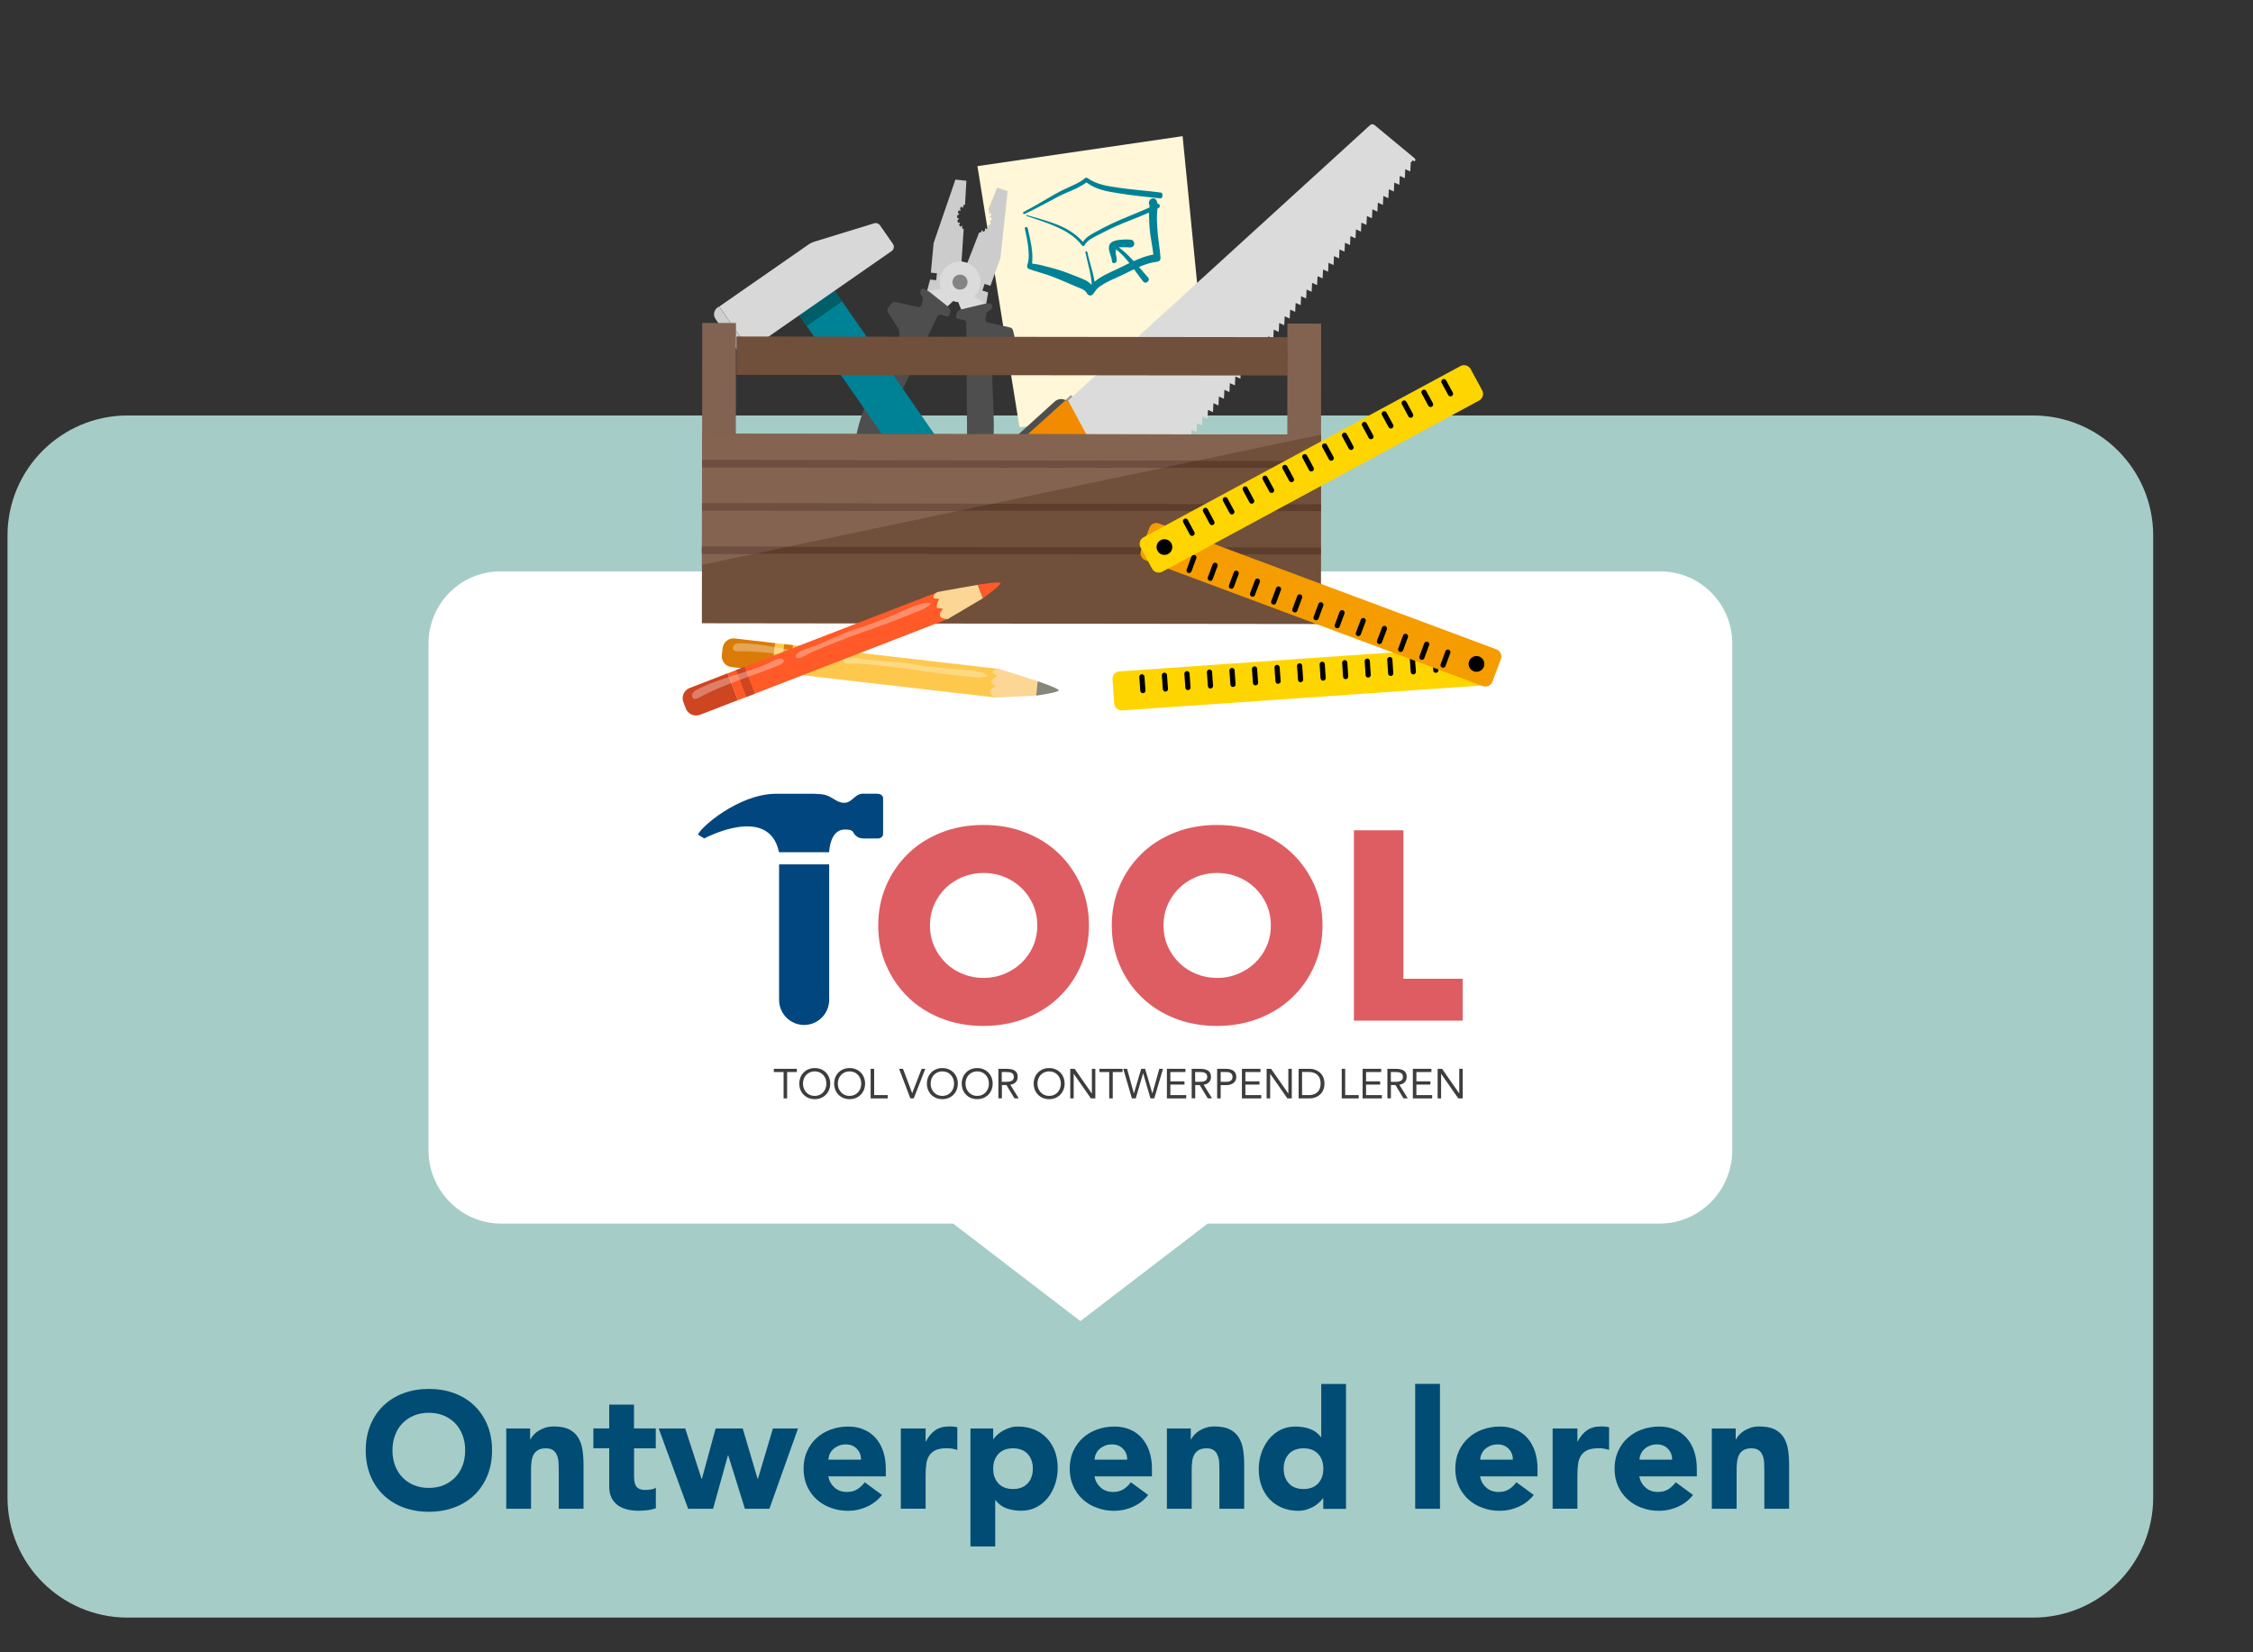 <?xml version="1.0" encoding="UTF-8"?>
<svg id="Layer_2" data-name="Layer 2" xmlns="http://www.w3.org/2000/svg" xmlns:xlink="http://www.w3.org/1999/xlink" viewBox="0 0 300 220">
  <rect x="0" y="0" width="300" height="220" fill="#333333" stroke="none"/>
  <defs>
    <clipPath id="clippath">
      <rect x="97.58" y="85.67" width="13.07" height="2.21" fill="none"/>
    </clipPath>
    <clipPath id="clippath-1">
      <rect x="112.27" y="87.54" width="19.19" height="2.66" fill="none"/>
    </clipPath>
    <clipPath id="clippath-2">
      <rect x="92.14" y="87.69" width="12.23" height="5.38" fill="none"/>
    </clipPath>
    <clipPath id="clippath-3">
      <rect x="105.96" y="80.26" width="17.96" height="7.38" fill="none"/>
    </clipPath>
  </defs>
  <path d="M270.71,215.38H17c-8.84,0-16-7.16-16-16V71.32c0-8.84,7.16-16,16-16h253.71c8.84,0,16,7.16,16,16v128.06c0,8.84-7.16,16-16,16" fill="#a6ccc7"/>
  <path d="M66.63,76.08c-5.29,0-9.57,4.3-9.57,9.6v67.48c0,5.37,4.35,9.76,9.67,9.76h60.19l16.94,12.98,16.94-12.98h60.19c5.32,0,9.67-4.39,9.67-9.76v-67.48c0-5.3-4.28-9.6-9.57-9.6H66.63Z" fill="#fff"/>
  <polygon points="106.11 142.74 104.81 142.74 104.81 146.25 104.34 146.25 104.34 142.74 103.04 142.74 103.04 142.31 106.11 142.31 106.11 142.74" fill="#3d3d3d"/>
  <path d="M106.43,144.28c0-1.19.86-2.07,2.06-2.07s2.06.88,2.06,2.07-.86,2.07-2.06,2.07-2.06-.88-2.06-2.07M110.04,144.28c0-.91-.63-1.63-1.56-1.63s-1.56.73-1.56,1.63.63,1.64,1.56,1.64,1.56-.73,1.56-1.64" fill="#3d3d3d"/>
  <path d="M111.07,144.28c0-1.19.86-2.07,2.06-2.07s2.06.88,2.06,2.07-.86,2.07-2.06,2.07-2.06-.88-2.06-2.07M114.68,144.28c0-.91-.63-1.63-1.56-1.63s-1.56.73-1.56,1.63.63,1.64,1.56,1.64,1.56-.73,1.56-1.64" fill="#3d3d3d"/>
  <polygon points="115.93 142.31 116.4 142.31 116.4 145.81 118.2 145.81 118.2 146.25 115.93 146.25 115.93 142.31" fill="#3d3d3d"/>
  <polygon points="119.72 142.31 120.24 142.31 121.46 145.55 121.47 145.55 122.72 142.31 123.21 142.31 121.67 146.25 121.22 146.25 119.72 142.31" fill="#3d3d3d"/>
  <path d="M123.42,144.28c0-1.19.86-2.07,2.06-2.07s2.06.88,2.06,2.07-.86,2.07-2.06,2.07-2.06-.88-2.06-2.07M127.04,144.28c0-.91-.63-1.63-1.56-1.63s-1.56.73-1.56,1.63.63,1.64,1.56,1.64,1.56-.73,1.56-1.64" fill="#3d3d3d"/>
  <path d="M128.06,144.28c0-1.19.86-2.07,2.06-2.07s2.06.88,2.06,2.07-.86,2.07-2.06,2.07-2.06-.88-2.06-2.07M131.68,144.28c0-.91-.63-1.63-1.56-1.63s-1.56.73-1.56,1.63.63,1.64,1.56,1.64,1.56-.73,1.56-1.64" fill="#3d3d3d"/>
  <path d="M132.93,142.31h1.01c.76,0,1.57.11,1.57,1.08,0,.57-.37.95-.98,1.04l1.12,1.81h-.57l-1.07-1.77h-.6v1.77h-.47v-3.94ZM133.39,144.04h.42c.52,0,1.19,0,1.19-.65,0-.57-.49-.65-.95-.65h-.66v1.3Z" fill="#3d3d3d"/>
  <path d="M137.64,144.28c0-1.19.86-2.07,2.06-2.07s2.06.88,2.06,2.07-.86,2.07-2.06,2.07-2.06-.88-2.06-2.07M141.26,144.28c0-.91-.63-1.63-1.56-1.63s-1.56.73-1.56,1.63.63,1.64,1.56,1.64,1.56-.73,1.56-1.64" fill="#3d3d3d"/>
  <polygon points="142.51 142.31 143.09 142.31 145.37 145.58 145.39 145.58 145.39 142.31 145.85 142.31 145.85 146.25 145.26 146.25 142.98 142.98 142.97 142.98 142.97 146.25 142.51 146.25 142.51 142.31" fill="#3d3d3d"/>
  <polygon points="149.47 142.74 148.17 142.74 148.17 146.25 147.7 146.25 147.7 142.74 146.4 142.74 146.4 142.31 149.47 142.31 149.47 142.74" fill="#3d3d3d"/>
  <polygon points="149.57 142.31 150.08 142.31 150.98 145.58 150.99 145.58 151.96 142.31 152.48 142.31 153.44 145.58 153.45 145.58 154.37 142.31 154.86 142.31 153.7 146.25 153.19 146.25 152.22 142.91 152.21 142.91 151.23 146.25 150.72 146.25 149.57 142.31" fill="#3d3d3d"/>
  <polygon points="155.38 142.31 157.85 142.31 157.85 142.74 155.84 142.74 155.84 143.98 157.72 143.98 157.72 144.41 155.84 144.41 155.84 145.81 157.95 145.81 157.95 146.25 155.38 146.25 155.38 142.31" fill="#3d3d3d"/>
  <path d="M158.67,142.31h1.01c.76,0,1.57.11,1.57,1.08,0,.57-.37.95-.98,1.04l1.12,1.81h-.57l-1.07-1.77h-.6v1.77h-.47v-3.94ZM159.14,144.04h.42c.52,0,1.19,0,1.19-.65,0-.57-.49-.65-.95-.65h-.66v1.3Z" fill="#3d3d3d"/>
  <path d="M162.07,142.31h1.17c.72,0,1.38.26,1.38,1.08s-.73,1.09-1.29,1.09h-.79v1.77h-.47v-3.94ZM162.54,144.04h.79c.47,0,.79-.21.79-.65s-.32-.65-.79-.65h-.79v1.3Z" fill="#3d3d3d"/>
  <polygon points="165.37 142.31 167.84 142.31 167.84 142.74 165.83 142.74 165.83 143.98 167.71 143.98 167.71 144.41 165.83 144.41 165.83 145.81 167.94 145.81 167.94 146.25 165.37 146.25 165.37 142.31" fill="#3d3d3d"/>
  <polygon points="168.66 142.31 169.25 142.31 171.53 145.58 171.55 145.58 171.55 142.31 172.01 142.31 172.01 146.25 171.42 146.25 169.14 142.98 169.13 142.98 169.13 146.25 168.66 146.25 168.66 142.31" fill="#3d3d3d"/>
  <path d="M172.92,142.31h1.51c.77,0,1.93.52,1.93,1.97s-1.16,1.97-1.93,1.97h-1.51v-3.94ZM173.38,145.81h.89c.9,0,1.58-.46,1.58-1.54s-.68-1.54-1.58-1.54h-.89v3.07Z" fill="#3d3d3d"/>
  <polygon points="178.66 142.31 179.12 142.31 179.12 145.81 180.92 145.81 180.92 146.25 178.66 146.25 178.66 142.31" fill="#3d3d3d"/>
  <polygon points="181.44 142.31 183.91 142.31 183.91 142.74 181.9 142.74 181.9 143.98 183.78 143.98 183.78 144.41 181.9 144.41 181.9 145.81 184.01 145.81 184.01 146.25 181.44 146.25 181.44 142.31" fill="#3d3d3d"/>
  <path d="M184.73,142.31h1.01c.76,0,1.57.11,1.57,1.08,0,.57-.37.95-.98,1.04l1.12,1.81h-.57l-1.07-1.77h-.6v1.77h-.47v-3.94ZM185.2,144.04h.42c.52,0,1.19,0,1.19-.65,0-.57-.49-.65-.95-.65h-.66v1.3Z" fill="#3d3d3d"/>
  <polygon points="188.13 142.31 190.6 142.31 190.6 142.74 188.6 142.74 188.6 143.98 190.47 143.98 190.47 144.41 188.6 144.41 188.6 145.81 190.7 145.81 190.7 146.25 188.13 146.25 188.13 142.31" fill="#3d3d3d"/>
  <polygon points="191.43 142.31 192.02 142.31 194.3 145.58 194.31 145.58 194.31 142.31 194.77 142.31 194.77 146.25 194.18 146.25 191.9 142.98 191.89 142.98 191.89 146.25 191.43 146.25 191.43 142.31" fill="#3d3d3d"/>
  <path d="M116.94,123.22c0-1.88.35-3.64,1.04-5.26.69-1.62,1.66-3.04,2.89-4.25,1.23-1.21,2.71-2.16,4.42-2.84,1.71-.68,3.6-1.03,5.66-1.03s3.92.34,5.65,1.03c1.73.68,3.21,1.63,4.45,2.84,1.24,1.21,2.21,2.63,2.91,4.25s1.04,3.38,1.04,5.26-.35,3.64-1.04,5.26-1.66,3.04-2.91,4.25c-1.24,1.21-2.73,2.16-4.45,2.84-1.73.68-3.61,1.03-5.65,1.03s-3.95-.34-5.66-1.03c-1.72-.68-3.19-1.63-4.42-2.84-1.23-1.21-2.2-2.63-2.89-4.25-.7-1.62-1.04-3.38-1.04-5.26M123.83,123.22c0,1.01.19,1.94.57,2.79.38.85.9,1.59,1.55,2.22.65.63,1.41,1.12,2.27,1.46.86.35,1.78.52,2.74.52s1.88-.17,2.74-.52c.86-.35,1.62-.84,2.29-1.46.66-.63,1.18-1.37,1.56-2.22.38-.85.57-1.78.57-2.79s-.19-1.94-.57-2.79c-.38-.85-.9-1.59-1.56-2.22-.66-.63-1.42-1.12-2.29-1.46-.86-.35-1.78-.52-2.74-.52s-1.88.17-2.74.52c-.86.35-1.62.84-2.27,1.46-.65.63-1.17,1.37-1.55,2.22-.38.85-.57,1.78-.57,2.79" fill="#de5d62"/>
  <path d="M148.04,123.22c0-1.88.35-3.64,1.04-5.26.69-1.62,1.66-3.04,2.89-4.25,1.23-1.21,2.71-2.16,4.42-2.84,1.71-.68,3.6-1.03,5.66-1.03s3.92.34,5.65,1.03c1.73.68,3.21,1.63,4.45,2.84,1.24,1.21,2.21,2.63,2.91,4.25s1.04,3.38,1.04,5.26-.35,3.64-1.04,5.26-1.66,3.04-2.91,4.25c-1.24,1.21-2.73,2.16-4.45,2.84-1.73.68-3.61,1.03-5.65,1.03s-3.95-.34-5.66-1.03c-1.72-.68-3.19-1.63-4.42-2.84-1.23-1.21-2.2-2.63-2.89-4.25-.7-1.62-1.04-3.38-1.04-5.26M154.93,123.22c0,1.01.19,1.94.57,2.79.38.85.9,1.59,1.55,2.22.65.63,1.41,1.12,2.27,1.46.86.35,1.78.52,2.74.52s1.88-.17,2.74-.52c.86-.35,1.63-.84,2.29-1.46.66-.63,1.18-1.37,1.56-2.22.38-.85.57-1.78.57-2.79s-.19-1.94-.57-2.79c-.38-.85-.9-1.59-1.56-2.22-.66-.63-1.42-1.12-2.29-1.46-.86-.35-1.78-.52-2.74-.52s-1.88.17-2.74.52c-.86.35-1.62.84-2.27,1.46-.65.63-1.17,1.37-1.55,2.22-.38.85-.57,1.78-.57,2.79" fill="#de5d62"/>
  <polygon points="186.87 110.55 186.87 130.32 194.77 130.32 194.77 135.9 180.28 135.9 180.28 110.55 186.87 110.55" fill="#de5d62"/>
  <path d="M103.74,133.13c0,1.84,1.49,3.34,3.33,3.34s3.34-1.5,3.34-3.34v-18.04h-6.67v18.05Z" fill="#01467f"/>
  <path d="M116.85,105.68c-.58,0-1.73,0-1.73,0-1.42-.15-1.62,1.51-3.1,1.17-.72-.17-1.22-.68-1.89-.93-.53-.2-1.12-.2-1.7-.23h-5.29c-4.85.13-9.8,4.41-10.2,5.43,0,0,.83.52.83.52,0,0,8.61-4.64,9.96,1.83h6.67c.1-1.42.61-3.02,2.09-3.02,1.32,0,.91.34,1.51.86.25.22.61.33.97.33h1.93c.38,0,.69-.27.69-.59v-4.76c0-.34-.33-.62-.74-.59" fill="#01467f"/>
  <polygon points="135.75 56.88 130.15 22.12 157.47 18.13 161.07 54.55 135.75 56.88" fill="#fff7d7"/>
  <path d="M154.13,27.14c-.02-.13-.05-.26-.1-.38-.33-.74-1.32-.18-.98.55.03.06.01.2,0,.32-1.64.74-3.33,1.36-4.96,2.12-.81.38-1.61.81-2.4,1.24-.53.29-1.13.65-1.49,1.22-1.97-2.26-4.97-2.8-7.51-3.58-.07-.02-.09.1-.02.12,1.31.46,2.63.84,3.91,1.41,1.28.56,2.57,1.3,3.5,2.52.08.1.24.12.31,0,.36-.68,1.12-1.03,1.73-1.34.79-.4,1.57-.82,2.38-1.18,1.49-.66,3.02-1.2,4.51-1.86,0,.08-.01.16-.01.25,0,.67.03,1.34.09,2.01.11,1.12.37,2.21.49,3.33-.91.16-1.78.49-2.62.88-.61-.67-1.26-1.3-1.99-1.85,0,0,.02,0,.03,0,.02,0,.04,0,.06,0,0,0,0,0,0,0,0,0,0,0,.02,0,.17,0,.35,0,.52,0,.09,0,.18,0,.26,0,.04,0,.08,0,.13,0-.14,0,0,0,.04,0,.13.01.26.02.39.03.27.01.57-.13.61-.43.03-.27-.13-.55-.41-.6-.01,0-.02,0-.03,0-.03,0-.05,0-.08-.01-.14-.02-.28-.01-.42-.02-.14,0-.29,0-.43,0-.41.02-.84.05-1.23.17-.38.12-.69.34-.76.76-.06.34.06.71.16,1.03.09.29.22.6.23.9,0,0,0,0,0,0,0,.03,0,.06.01.08.06.31.55.25.6-.04.06-.33-.02-.66-.09-.98,0-.04-.02-.07-.02-.11,0-.17.02-.34.04-.51.69.53,1.26,1.17,1.79,1.84-.57.28-1.14.56-1.71.83-1.02.48-2.06.91-2.93,1.65-.07-.41-.15-.82-.25-1.22-.23-.9-.52-1.79-.71-2.71-.04-.19-.3-.15-.26.04.18.88.43,1.74.61,2.63.1.49.19,1,.22,1.5,0,.04,0,.08,0,.12-.01.01-.03.03-.04.04-.27-.33-.66-.55-1.06-.73-.52-.23-1.05-.42-1.58-.63-.91-.38-1.85-.67-2.79-.92-.8-.22-1.64-.45-2.46-.53.02-.33.04-.65.04-.99-.01-.41-.05-.82-.11-1.22-.13-.84-.32-1.66-.51-2.49-.06-.27-.43-.22-.38.06.16.77.34,1.54.43,2.32.09.77.17,1.74-.1,2.46-.08.22-.02.48.2.57.79.3,1.6.49,2.4.76.82.28,1.63.62,2.44.96.55.23,1.09.49,1.64.71.41.16,1.03.36,1.26.82.13.27.5.38.71.19.25-.23.41-.57.65-.81.26-.26.56-.45.86-.63.62-.37,1.28-.65,1.93-.94.7-.32,1.4-.68,2.11-1.02.41.55.81,1.12,1.24,1.65.3.37.93-.09.68-.5-.02-.04-.05-.05-.08-.09,0,0,0,0,0,0-.4-.45-.79-.91-1.18-1.36.79-.34,1.59-.61,2.43-.7.23-.02.46-.22.44-.53-.09-1.35-.37-2.67-.43-4.02-.04-.69-.07-1.41-.02-2.09.01-.15.03-.3.05-.45.06-.03.12-.05.17-.08.27-.14.11-.61-.16-.54" fill="#008296"/>
  <path d="M154.52,25.63c-1.82-.24-3.64-.36-5.46-.62-1.42-.21-3-.4-4.26-1.3-.11-.08-.21-.07-.31.01-.57.47-1.22.78-1.87,1.07-.7.32-1.39.64-2.07,1.02-1.42.8-2.81,1.67-4.25,2.41-.15.08-.05.35.11.28,1.52-.7,2.99-1.54,4.49-2.32,1.24-.64,2.62-1.04,3.77-1.89,1.26.97,2.81,1.21,4.26,1.44,1.85.3,3.71.49,5.56.68.38.04.43-.74.04-.79" fill="#008296"/>
  <path d="M150.57,31.91s.01,0,.02,0h0s-.03,0-.02,0" fill="#008296"/>
  <path d="M150.7,31.95s-.07-.02-.11-.03c.05.02.2.06.11.03" fill="#008296"/>
  <polygon points="131.76 28.11 131.62 28.45 131.91 28.37 132 28.64 131.77 28.92 132.04 28.98 132.01 29.3 131.73 29.45 131.93 29.66 131.81 29.96 131.52 29.97 131.62 30.28 131.41 30.52 131.17 30.38 131.15 30.73 130.9 30.87 130.75 30.61 130.61 30.95 130.38 30.96 127.07 39.47 131.31 40.49 131.58 38.94 130.81 38.68 131.11 37.8 131.88 38.06 133.22 34.32 134.17 25.45 132.78 24.98 131.59 27.93 131.76 28.11" fill="#ccc"/>
  <polygon points="128.27 27.33 128.25 27.7 128.02 27.51 127.83 27.72 127.93 28.06 127.65 28.01 127.54 28.3 127.73 28.56 127.46 28.66 127.45 28.99 127.7 29.12 127.48 29.36 127.57 29.66 127.84 29.64 127.71 29.97 127.88 30.2 128.13 30.03 128.11 30.4 128.32 30.5 127.71 39.63 123.44 38.74 123.85 37.22 124.66 37.31 124.76 36.39 123.95 36.3 124.32 32.35 127.22 23.91 128.68 24.07 128.5 27.25 128.27 27.33" fill="#ccc"/>
  <path d="M128.01,41.29l3.3-.79-1.6-1.03h0c.37-.35.64-.82.76-1.35.32-1.45-.59-2.89-2.04-3.21-1.45-.32-2.89.59-3.21,2.04-.32,1.45.59,2.89,2.04,3.21.13.03.25.04.38.05l-.05.02.43,1.06Z" fill="#dbdbdb"/>
  <path d="M126.08,40.86l-2.66-2.12,1.89-.26h0c-.18-.48-.23-1.01-.11-1.54.32-1.45,1.76-2.37,3.21-2.04,1.45.32,2.37,1.76,2.04,3.21-.32,1.45-1.76,2.37-3.21,2.05-.13-.03-.25-.07-.36-.11l.04.04-.84.78Z" fill="#dbdbdb"/>
  <path d="M131.11,40.45l.66-.04c.22-.01.39.18.34.4l-.04.18c-.03.12-.1.23-.21.29l-.3.18c-.1.06-.17.15-.19.26l-.17.74c-.05.22.09.43.31.48l2.98.66c.19.04.35.19.4.39l.18.74c.05.22-.04.44-.23.56l-1.92,1.2c-.56.35-.89.98-.87,1.64l.27,7.74c.12,3.43-.54,6.84-1.92,9.98l-3.59,8.17c-.21.48-.67.8-1.19.84-1.03.08-1.79-.93-1.44-1.9l3.66-10.09c.63-1.73.94-3.57.93-5.41l-.11-14.46c0-.21-.15-.38-.35-.41l-.78-.13c-.16-.03-.26-.18-.23-.34l.13-.59.38-.29,3.3-.79Z" fill="#4e4e4e"/>
  <path d="M123.64,38.79l-.58-.32c-.19-.1-.43,0-.47.22l-.04.18c-.03.12,0,.25.07.35l.2.28c.06.09.09.21.06.32l-.16.74c-.05.22-.27.36-.48.31l-2.98-.66c-.19-.04-.4.03-.52.18l-.48.59c-.14.17-.15.42-.03.6l1.23,1.91c.36.56.4,1.26.1,1.85l-3.52,6.9c-1.56,3.05-2.41,6.42-2.49,9.85l-.2,8.93c-.01.52.27,1.01.72,1.27.9.51,2.02-.08,2.11-1.11l.96-10.69c.16-1.84.65-3.63,1.45-5.29l6.22-13.06c.09-.19.3-.28.5-.22l.77.22c.15.04.31-.05.35-.21l.13-.59-.22-.43-2.66-2.12Z" fill="#4e4e4e"/>
  <path d="M128.05,36.58c.54.12.88.65.76,1.2-.12.54-.65.88-1.2.76-.54-.12-.88-.65-.76-1.19.12-.54.65-.88,1.2-.76" fill="#848484"/>
  <path d="M141.2,53.88l1.39-1.27,4.83,4.01c.43.35.72.85.83,1.39l1.6,8.03-1.14.13-.45.6-7.06-12.89Z" fill="#999"/>
  <path d="M139.91,78.58l4.11-4.2c.98-1,1.86-2.09,2.63-3.25l1.9-2.86c.37-.56.51-1.24.37-1.9l-1.57-7.87c-.11-.57-.42-1.09-.87-1.46l-4.35-3.61c-.5-.41-1.22-.4-1.7.04l-7.54,6.83c-.89.81-1.67,1.73-2.3,2.75l-.02.02-2.02,3.24c-.12.2-.1.46.06.63l.39.43c.17.19.45.23.67.09l.06-.04c.65-.4,1.5-.11,1.77.6,1.15,3.04,3.2,5.66,6.1,7.14l.99.51c.61.32.84,1.08.5,1.68l-.22.38c-.1.18-.08.41.06.57l.24.27c.19.21.51.21.71.01M140.03,73.19l-.16-.45c-.72-2.01-1.94-3.8-3.53-5.22l-2.13-1.9c-.62-.56-.84-1.35-.41-2.17l.14-.19,3.39-3.46c.07-.07.17-.12.27-.11,1.03.11-.18,1.9,1.03,3.35,1.16,1.37,1.55.79,3.42,3.42.91,1.28,1.38,3.49,1.6,4.9.12.82-.18,1.64-.81,2.18l-.35.3c-.82.71-2.1.37-2.46-.65" fill="#4e4e4e"/>
  <path d="M145.04,70.65l-.24-1.32c-.38-2.15-1.4-4.13-2.92-5.69l-1.28-1.32c-.53-.55-.83-1.29-.82-2.05v-.36c0-.59-.24-1.16-.69-1.54-.58-.51-1.46-.5-2.02.03l-2.98,2.79c-.83.78-1.57,1.64-2.21,2.58l-2.58,3.78c-.1-.03-.19-.08-.26-.15l-.2-.22,2.59-3.91c.61-.92,1.34-1.77,2.16-2.51l8.3-7.48c.09.04.18.1.27.17l4.35,3.61c.45.37.76.89.87,1.46l1.57,7.87c.13.66,0,1.34-.38,1.9l-1.9,2.86c-.77,1.16-1.65,2.25-2.63,3.25l-4.11,4.2c-.2.2-.52.19-.71-.01l-.24-.27,4.23-4.14c.35-.34.66-.73.92-1.15l.66-1.05c.25-.39.34-.86.26-1.32" fill="#f28b00"/>
  <path d="M188.08,21.37l-.23.28-.06,1.18-.67-.3h0s-.06,1.19-.06,1.19l-.67-.3h0s-.06,1.19-.06,1.19l-.67-.3h0s-.06,1.19-.06,1.19l-.67-.3h0s-.06,1.19-.06,1.19l-.67-.3h0s-.06,1.19-.06,1.19l-.67-.3h0s-.06,1.19-.06,1.19l-.67-.3h0s-.06,1.19-.06,1.19l-.67-.3h0s-.06,1.19-.06,1.19l-.67-.3h0s-.06,1.19-.06,1.19l-.67-.3h0s-.06,1.19-.06,1.19l-.67-.3h0s-.06,1.19-.06,1.19l-.67-.3h0s-.06,1.19-.06,1.19l-.67-.3h0s-.06,1.19-.06,1.19l-.67-.3h0s-.06,1.19-.06,1.19l-.67-.3h0s-.06,1.19-.06,1.19l-.67-.3h0s-.06,1.19-.06,1.19l-.67-.3h0s-.06,1.19-.06,1.19l-.67-.3h0s-.06,1.19-.06,1.19l-.67-.3h0s-.06,1.19-.06,1.19l-.67-.3h0s-.06,1.19-.06,1.19l-.67-.3h0s-.06,1.19-.06,1.19l-.67-.3h0s-.06,1.19-.06,1.19l-.67-.3h0s-.06,1.19-.06,1.19l-.67-.3h0s-.06,1.19-.06,1.19l-.67-.3h0s-.06,1.19-.06,1.19l-.67-.3h0s-.06,1.19-.06,1.19l-.67-.3h0s-.06,1.19-.06,1.19l-.67-.3h0s-.06,1.19-.06,1.19l-.67-.3h0s-.06,1.19-.06,1.19l-.67-.3h0s-.06,1.19-.06,1.19l-.67-.3h0s-.06,1.19-.06,1.19l-.67-.3h0s-.06,1.19-.06,1.19l-.67-.3h0s-.06,1.19-.06,1.19l-.67-.3h0s-.06,1.19-.06,1.19l-.67-.3h0s-.06,1.19-.06,1.19l-.67-.3h0s-.06,1.19-.06,1.19l-.67-.3h0s-.06,1.19-.06,1.19l-.67-.3h0s-.06,1.19-.06,1.19l-.67-.3h0s-.06,1.19-.06,1.19l-.67-.3h0s-.06,1.19-.06,1.19l-.67-.3h0s-.06,1.19-.06,1.19l-.67-.3h0s-.06,1.19-.06,1.19l-.67-.3h0s-.06,1.19-.06,1.19l-.67-.3h0s-.06,1.19-.06,1.19l-.67-.3h0s-.06,1.19-.06,1.19l-.67-.3h0s-.06,1.19-.06,1.19l-.67-.3h0s-.06,1.19-.06,1.19l-.67-.3h0s-.06,1.19-.06,1.19l-.67-.3h0s-.06,1.19-.06,1.19l-.67-.3h0s-2.18,0-2.18,0l-6.96-12.81,40.21-36.67c.17-.16.43-.16.61-.01l5.32,4.41c.12.1.14.28.04.4" fill="#dbdbdb"/>
  <path d="M130.48,75l3.22-2.23c.41-.29.51-.85.23-1.27l-22.79-32.8-4.71,3.27,22.79,32.8c.29.41.85.51,1.27.23" fill="#008296"/>
  <rect x="106.41" y="40.18" width="5.74" height="1.75" transform="translate(-3.89 69.69) rotate(-34.79)" fill="#005e68"/>
  <path d="M99.79,46.59l18.94-13.16c.31-.22.39-.64.17-.95l-1.73-2.49c-.17-.24-.48-.35-.76-.26l-7.98,2.45c-.28.09-.55.22-.79.39l-11.86,8.24,4.02,5.79Z" fill="#d8d8d8"/>
  <path d="M95.76,40.8l-.22.15c-.49.34-.61,1.02-.27,1.51l2.78,4.01c.34.49,1.02.61,1.51.27l.22-.15-4.02-5.79Z" fill="#cecece"/>
  <rect x="88.34" y="48.16" width="14.81" height="4.49" transform="translate(45.24 146.1) rotate(-89.94)" fill="#826351"/>
  <rect x="132.19" y="10.71" width="5.11" height="73.38" transform="translate(87.19 182.09) rotate(-89.93)" fill="#704f3b"/>
  <rect x="166.28" y="48.25" width="14.81" height="4.49" transform="translate(122.99 224.12) rotate(-89.94)" fill="#826351"/>
  <rect x="122.07" y="29.21" width="25.23" height="82.43" transform="translate(64.1 205.02) rotate(-89.93)" fill="#704f3b"/>
  <polygon points="175.91 57.86 93.46 75.21 93.49 57.76 175.91 57.86" fill="#846451"/>
  <rect x="134.22" y="20.57" width=".92" height="82.41" transform="translate(72.75 196.39) rotate(-89.93)" fill="#5d3d2b"/>
  <rect x="134.22" y="26.34" width=".92" height="82.41" transform="translate(66.98 202.14) rotate(-89.93)" fill="#5d3d2b"/>
  <rect x="134.21" y="32.1" width=".92" height="82.41" transform="translate(61.2 207.89) rotate(-89.93)" fill="#5d3d2b"/>
  <polygon points="132.12 67.07 93.47 67.03 93.47 67.95 127.75 67.99 132.12 67.07" fill="#6e4f41"/>
  <polygon points="159.37 61.34 93.48 61.26 93.48 62.19 155 62.26 159.37 61.34" fill="#6e4f41"/>
  <polygon points="104.87 72.81 93.47 72.79 93.47 73.72 100.5 73.73 104.87 72.81" fill="#6e4f41"/>
  <path d="M197.27,91.27l-47.84,3.32c-.55.04-1.03-.38-1.07-.93l-.22-3.2c-.04-.55.38-1.03.93-1.07l47.84-3.32c.55-.04,1.03.38,1.07.93l.22,3.2c.04.55-.38,1.03-.93,1.07" fill="#ffd500"/>
  <line x1="155.05" y1="89.91" x2="155.18" y2="91.74" fill="none" stroke="#000" stroke-linecap="round" stroke-linejoin="round" stroke-width=".69"/>
  <line x1="152.05" y1="90.12" x2="152.18" y2="91.95" fill="none" stroke="#000" stroke-linecap="round" stroke-linejoin="round" stroke-width=".69"/>
  <line x1="161.05" y1="89.49" x2="161.18" y2="91.33" fill="none" stroke="#000" stroke-linecap="round" stroke-linejoin="round" stroke-width=".69"/>
  <line x1="164.05" y1="89.28" x2="164.18" y2="91.12" fill="none" stroke="#000" stroke-linecap="round" stroke-linejoin="round" stroke-width=".69"/>
  <line x1="158.05" y1="89.7" x2="158.18" y2="91.54" fill="none" stroke="#000" stroke-linecap="round" stroke-linejoin="round" stroke-width=".69"/>
  <line x1="185.06" y1="87.82" x2="185.18" y2="89.66" fill="none" stroke="#000" stroke-linecap="round" stroke-linejoin="round" stroke-width=".69"/>
  <line x1="182.06" y1="88.03" x2="182.18" y2="89.87" fill="none" stroke="#000" stroke-linecap="round" stroke-linejoin="round" stroke-width=".69"/>
  <line x1="191.06" y1="87.41" x2="191.19" y2="89.24" fill="none" stroke="#000" stroke-linecap="round" stroke-linejoin="round" stroke-width=".69"/>
  <line x1="188.06" y1="87.61" x2="188.19" y2="89.45" fill="none" stroke="#000" stroke-linecap="round" stroke-linejoin="round" stroke-width=".69"/>
  <line x1="170.05" y1="88.87" x2="170.18" y2="90.7" fill="none" stroke="#000" stroke-linecap="round" stroke-linejoin="round" stroke-width=".69"/>
  <line x1="167.05" y1="89.07" x2="167.18" y2="90.91" fill="none" stroke="#000" stroke-linecap="round" stroke-linejoin="round" stroke-width=".69"/>
  <line x1="176.06" y1="88.45" x2="176.18" y2="90.28" fill="none" stroke="#000" stroke-linecap="round" stroke-linejoin="round" stroke-width=".69"/>
  <line x1="179.06" y1="88.24" x2="179.18" y2="90.08" fill="none" stroke="#000" stroke-linecap="round" stroke-linejoin="round" stroke-width=".69"/>
  <line x1="173.05" y1="88.66" x2="173.18" y2="90.49" fill="none" stroke="#000" stroke-linecap="round" stroke-linejoin="round" stroke-width=".69"/>
  <path d="M197.44,91.35l-44.93-16.76c-.52-.19-.78-.77-.59-1.29l1.12-3.01c.19-.52.77-.78,1.29-.59l44.93,16.76c.52.19.78.77.59,1.29l-1.12,3.01c-.19.52-.77.78-1.29.59" fill="#f59c00"/>
  <line x1="158.97" y1="74.22" x2="158.33" y2="75.95" fill="none" stroke="#000" stroke-linecap="round" stroke-linejoin="round" stroke-width=".69"/>
  <line x1="164.61" y1="76.32" x2="163.97" y2="78.05" fill="none" stroke="#000" stroke-linecap="round" stroke-linejoin="round" stroke-width=".69"/>
  <line x1="167.43" y1="77.38" x2="166.78" y2="79.1" fill="none" stroke="#000" stroke-linecap="round" stroke-linejoin="round" stroke-width=".69"/>
  <line x1="161.79" y1="75.27" x2="161.15" y2="77" fill="none" stroke="#000" stroke-linecap="round" stroke-linejoin="round" stroke-width=".69"/>
  <line x1="187.15" y1="84.73" x2="186.51" y2="86.46" fill="none" stroke="#000" stroke-linecap="round" stroke-linejoin="round" stroke-width=".69"/>
  <line x1="184.34" y1="83.68" x2="183.69" y2="85.41" fill="none" stroke="#000" stroke-linecap="round" stroke-linejoin="round" stroke-width=".69"/>
  <line x1="192.79" y1="86.83" x2="192.15" y2="88.56" fill="none" stroke="#000" stroke-linecap="round" stroke-linejoin="round" stroke-width=".69"/>
  <line x1="189.97" y1="85.78" x2="189.33" y2="87.51" fill="none" stroke="#000" stroke-linecap="round" stroke-linejoin="round" stroke-width=".69"/>
  <line x1="173.06" y1="79.48" x2="172.42" y2="81.2" fill="none" stroke="#000" stroke-linecap="round" stroke-linejoin="round" stroke-width=".69"/>
  <line x1="170.24" y1="78.43" x2="169.6" y2="80.15" fill="none" stroke="#000" stroke-linecap="round" stroke-linejoin="round" stroke-width=".69"/>
  <line x1="178.7" y1="81.58" x2="178.06" y2="83.3" fill="none" stroke="#000" stroke-linecap="round" stroke-linejoin="round" stroke-width=".69"/>
  <line x1="181.52" y1="82.63" x2="180.87" y2="84.35" fill="none" stroke="#000" stroke-linecap="round" stroke-linejoin="round" stroke-width=".69"/>
  <line x1="175.88" y1="80.53" x2="175.24" y2="82.25" fill="none" stroke="#000" stroke-linecap="round" stroke-linejoin="round" stroke-width=".69"/>
  <path d="M197.38,87.7c.39.43.35,1.1-.08,1.48-.43.39-1.1.35-1.48-.08-.39-.43-.35-1.1.08-1.48.43-.39,1.1-.35,1.48.08"/>
  <path d="M152.28,71.53l42.19-22.79c.49-.26,1.1-.08,1.36.41l1.53,2.82c.26.49.08,1.1-.41,1.36l-42.19,22.79c-.49.26-1.1.08-1.36-.41l-1.53-2.82c-.26-.49-.08-1.1.41-1.36" fill="#ffd500"/>
  <line x1="190.49" y1="53.85" x2="189.61" y2="52.23" fill="none" stroke="#000" stroke-linecap="round" stroke-linejoin="round" stroke-width=".69"/>
  <line x1="193.14" y1="52.43" x2="192.26" y2="50.81" fill="none" stroke="#000" stroke-linecap="round" stroke-linejoin="round" stroke-width=".69"/>
  <line x1="185.2" y1="56.71" x2="184.32" y2="55.09" fill="none" stroke="#000" stroke-linecap="round" stroke-linejoin="round" stroke-width=".69"/>
  <line x1="182.55" y1="58.14" x2="181.68" y2="56.52" fill="none" stroke="#000" stroke-linecap="round" stroke-linejoin="round" stroke-width=".69"/>
  <line x1="187.84" y1="55.28" x2="186.97" y2="53.66" fill="none" stroke="#000" stroke-linecap="round" stroke-linejoin="round" stroke-width=".69"/>
  <line x1="164.03" y1="68.15" x2="163.15" y2="66.53" fill="none" stroke="#000" stroke-linecap="round" stroke-linejoin="round" stroke-width=".69"/>
  <line x1="166.67" y1="66.72" x2="165.8" y2="65.1" fill="none" stroke="#000" stroke-linecap="round" stroke-linejoin="round" stroke-width=".69"/>
  <line x1="158.73" y1="71.01" x2="157.86" y2="69.39" fill="none" stroke="#000" stroke-linecap="round" stroke-linejoin="round" stroke-width=".69"/>
  <line x1="161.38" y1="69.58" x2="160.51" y2="67.96" fill="none" stroke="#000" stroke-linecap="round" stroke-linejoin="round" stroke-width=".69"/>
  <line x1="177.26" y1="61" x2="176.38" y2="59.38" fill="none" stroke="#000" stroke-linecap="round" stroke-linejoin="round" stroke-width=".69"/>
  <line x1="179.9" y1="59.57" x2="179.03" y2="57.95" fill="none" stroke="#000" stroke-linecap="round" stroke-linejoin="round" stroke-width=".69"/>
  <line x1="171.97" y1="63.86" x2="171.09" y2="62.24" fill="none" stroke="#000" stroke-linecap="round" stroke-linejoin="round" stroke-width=".69"/>
  <line x1="169.32" y1="65.29" x2="168.44" y2="63.67" fill="none" stroke="#000" stroke-linecap="round" stroke-linejoin="round" stroke-width=".69"/>
  <line x1="174.61" y1="62.43" x2="173.74" y2="60.81" fill="none" stroke="#000" stroke-linecap="round" stroke-linejoin="round" stroke-width=".69"/>
  <path d="M155.06,73.89c-.58,0-1.05-.46-1.06-1.04,0-.58.46-1.05,1.04-1.06.58,0,1.05.46,1.06,1.04,0,.58-.46,1.05-1.04,1.06"/>
  <rect x="116.06" y="74.19" width="3.83" height="30.15" transform="translate(15.75 196.21) rotate(-83.41)" fill="#fec84d"/>
  <path d="M96.12,87.18l.1-.88c.09-.81.82-1.39,1.63-1.29l5.37.62-.44,3.81-5.37-.62c-.81-.09-1.39-.82-1.29-1.63" fill="#db7b07"/>
  <rect x="102.88" y="87.15" width="3.83" height="1.18" transform="translate(5.6 181.77) rotate(-83.41)" fill="#db7b07"/>
  <path d="M133.01,89.07c.16.02,5.17,1.63,5.17,1.63l-.2,1.91-5.42.27s-.66-.26-.75-.74.8-.75.8-.75l-.67-.5c.08-.41.83-.89.83-.89l-.6-.42c.05-.56.83-.5.83-.5" fill="#fcd695"/>
  <path d="M138.18,90.71c.1.03,2.83.94,2.79,1.22-.03.28-3,.69-3,.69l.2-1.91Z" fill="#87867b"/>
  <g opacity=".31">
    <g clip-path="url(#clippath)">
      <path d="M108.74,86.97c-3.4-.2-6.71-1.29-10.11-1.31-.27,0-.55,0-.78.15-.23.15-.36.47-.21.69.14.21.44.22.7.22,3.85-.07,7.66.79,11.49,1.14.41.04,1.14-.11.65-.6-.36-.36-1.27-.27-1.74-.3" fill="#fff"/>
    </g>
  </g>
  <g opacity=".31">
    <g clip-path="url(#clippath-1)">
      <path d="M126.66,89.05c-8.44-.78-2.22-.57-10.64-1.16-.67-.05-2.61-.44-3.15-.33-.54.11-.81.42-.4.67.39.24,1.59.08,2.22.14,9.47.9,5.25.76,14.81,1.78,1.01.11,2.81.09,1.5-.5-.96-.43-3.19-.49-4.35-.6" fill="#fff"/>
    </g>
  </g>
  <rect x="96.56" y="84.08" width="30.15" height="3.83" transform="translate(-23.51 46.08) rotate(-21.15)" fill="#ff5a27"/>
  <path d="M91.32,94.33l-.32-.83c-.29-.76.08-1.61.84-1.9l5.04-1.95,1.38,3.57-5.04,1.95c-.76.29-1.61-.08-1.9-.84" fill="#ce4521"/>
  <rect x="98.67" y="88.86" width="1.18" height="3.83" transform="translate(-26.07 41.94) rotate(-21.15)" fill="#ce4521"/>
  <path d="M124.85,78.83c.15-.06,5.34-.96,5.34-.96l.71,1.78-4.67,2.76s-.71.07-1.01-.31c-.3-.38.36-1.04.36-1.04l-.83-.13c-.12-.4.32-1.18.32-1.18l-.73-.09c-.21-.52.5-.82.5-.82" fill="#fcd695"/>
  <path d="M130.19,77.86c.1-.02,2.94-.48,3.04-.22.1.26-2.33,2-2.33,2l-.71-1.78Z" fill="#ff5a27"/>
  <g opacity=".31">
    <g clip-path="url(#clippath-2)">
      <path d="M102.4,88.26c-3.1,1.41-6.54,1.98-9.56,3.55-.24.12-.49.26-.62.5-.13.23-.1.58.14.71.23.12.49,0,.72-.13,3.38-1.86,7.14-2.87,10.7-4.34.38-.16.96-.63.3-.83-.49-.15-1.25.35-1.67.54" fill="#fff"/>
    </g>
  </g>
  <g opacity=".31">
    <g clip-path="url(#clippath-3)">
      <path d="M119.22,81.76c-7.83,3.24-2.23.53-9.96,3.93-.61.27-2.51.83-2.94,1.17-.42.35-.52.75-.04.78.46.03,1.45-.67,2.03-.91,8.8-3.61,5-1.77,13.93-5.32.95-.38,2.53-1.23,1.1-1.14-1.05.07-3.05,1.05-4.13,1.49" fill="#fff"/>
    </g>
  </g>
  <g>
    <path d="M48.7,193.11c0-1.25.21-2.38.63-3.39.42-1.01,1-1.87,1.75-2.58.75-.71,1.64-1.26,2.66-1.64,1.03-.38,2.15-.57,3.37-.57s2.34.19,3.37.57c1.03.38,1.91.93,2.66,1.64.75.71,1.33,1.57,1.75,2.58.42,1.01.63,2.14.63,3.39s-.21,2.38-.63,3.39c-.42,1.01-1,1.87-1.75,2.58-.75.71-1.64,1.26-2.66,1.64-1.03.38-2.15.57-3.37.57s-2.34-.19-3.37-.57c-1.03-.38-1.91-.93-2.66-1.64-.75-.71-1.33-1.57-1.75-2.58-.42-1.01-.63-2.14-.63-3.39ZM52.26,193.11c0,.73.11,1.4.34,2.01.23.61.55,1.14.98,1.58.43.45.94.8,1.53,1.04.59.25,1.26.37,1.99.37s1.4-.12,1.99-.37c.59-.25,1.1-.6,1.53-1.04.43-.45.75-.97.98-1.58.23-.61.34-1.28.34-2.01s-.11-1.39-.34-2-.55-1.15-.98-1.59-.94-.8-1.53-1.04c-.59-.25-1.26-.37-1.99-.37s-1.4.12-1.99.37c-.59.25-1.1.6-1.53,1.04s-.75.98-.98,1.59-.34,1.28-.34,2Z" fill="#004c74"/>
    <path d="M67.42,190.2h3.17v1.45h.04c.1-.21.25-.41.44-.62.19-.21.42-.39.68-.55.26-.16.56-.29.9-.4s.7-.15,1.1-.15c.84,0,1.51.13,2.02.38.51.26.91.61,1.2,1.07.29.46.48.99.58,1.61.1.62.15,1.28.15,2v5.9h-3.3v-5.24c0-.31-.01-.63-.03-.96s-.09-.63-.2-.91c-.11-.28-.28-.51-.51-.68s-.55-.26-.98-.26-.77.08-1.03.23c-.26.15-.47.36-.6.62-.14.26-.23.55-.27.87-.04.32-.07.66-.07,1.01v5.32h-3.3v-10.69Z" fill="#004c74"/>
    <path d="M87.33,192.84h-2.9v3.56c0,.29.01.56.04.8.03.24.1.45.2.63.1.18.26.31.47.41.21.1.5.14.85.14.18,0,.41-.02.69-.06.29-.04.5-.12.65-.25v2.75c-.37.13-.75.22-1.14.26s-.79.07-1.17.07c-.56,0-1.07-.06-1.54-.18-.47-.12-.88-.3-1.23-.56-.35-.26-.63-.59-.83-1-.2-.41-.3-.91-.3-1.5v-5.08h-2.11v-2.64h2.11v-3.17h3.3v3.17h2.9v2.64Z" fill="#004c74"/>
    <path d="M87.72,190.2h3.52l2.18,6.71h.04l1.83-6.71h3.61l1.98,6.71h.04l2-6.71h3.34l-3.81,10.69h-3.26l-2.22-7.11h-.04l-1.98,7.11h-3.32l-3.92-10.69Z" fill="#004c74"/>
    <path d="M117.45,199.05c-.53.67-1.2,1.2-2,1.56-.81.37-1.64.55-2.51.55s-1.59-.13-2.32-.4c-.73-.26-1.36-.64-1.89-1.13-.54-.49-.96-1.08-1.27-1.77-.31-.69-.46-1.46-.46-2.31s.15-1.62.46-2.31c.31-.69.73-1.28,1.27-1.77.54-.49,1.17-.87,1.89-1.13.73-.26,1.5-.4,2.32-.4.76,0,1.46.13,2.08.4.62.26,1.15.64,1.58,1.13s.77,1.08,1,1.77c.23.69.35,1.46.35,2.31v1.03h-7.66c.13.63.42,1.13.86,1.51s.98.56,1.63.56c.54,0,1-.12,1.38-.36.37-.24.7-.55.98-.93l2.31,1.69ZM114.65,194.34c.01-.56-.17-1.03-.55-1.43-.38-.4-.87-.59-1.47-.59-.37,0-.69.06-.97.18-.28.12-.52.27-.71.45-.2.18-.35.4-.46.64-.11.24-.17.5-.19.76h4.36Z" fill="#004c74"/>
    <path d="M119.95,190.2h3.3v1.72h.04c.35-.66.77-1.16,1.25-1.49.48-.33,1.09-.5,1.83-.5.19,0,.38,0,.57.02.19.01.37.04.53.09v3.01c-.23-.07-.47-.13-.69-.17-.23-.04-.47-.05-.71-.05-.63,0-1.13.09-1.5.26-.37.18-.65.42-.85.74-.2.32-.33.69-.38,1.13-.06.44-.09.92-.09,1.45v4.47h-3.3v-10.69Z" fill="#004c74"/>
    <path d="M129.21,190.2h3.04v1.41h.04c.13-.19.3-.38.52-.58s.46-.38.75-.54c.29-.16.6-.29.94-.4s.7-.15,1.08-.15c.79,0,1.51.14,2.16.41s1.2.65,1.66,1.14c.46.49.82,1.08,1.07,1.75.25.67.37,1.42.37,2.22,0,.75-.11,1.46-.34,2.14-.23.68-.55,1.29-.97,1.82-.42.53-.93.95-1.53,1.26-.6.32-1.28.47-2.05.47-.69,0-1.33-.11-1.93-.32-.59-.21-1.08-.58-1.46-1.09h-.04v6.16h-3.3v-15.71ZM132.25,195.55c0,.81.23,1.46.69,1.96.46.5,1.11.75,1.95.75s1.48-.25,1.95-.75c.46-.5.69-1.15.69-1.96s-.23-1.46-.69-1.96c-.46-.5-1.11-.75-1.95-.75s-1.48.25-1.95.75c-.46.5-.69,1.15-.69,1.96Z" fill="#004c74"/>
    <path d="M152.89,199.05c-.53.67-1.2,1.2-2,1.56-.81.37-1.64.55-2.51.55s-1.59-.13-2.32-.4c-.73-.26-1.36-.64-1.89-1.13-.54-.49-.96-1.08-1.27-1.77-.31-.69-.46-1.46-.46-2.31s.15-1.62.46-2.31c.31-.69.73-1.28,1.27-1.77.54-.49,1.17-.87,1.89-1.13.73-.26,1.5-.4,2.32-.4.76,0,1.46.13,2.08.4.62.26,1.15.64,1.58,1.13s.77,1.08,1,1.77c.23.69.35,1.46.35,2.31v1.03h-7.66c.13.63.42,1.13.86,1.51s.98.56,1.63.56c.54,0,1-.12,1.38-.36.37-.24.7-.55.98-.93l2.31,1.69ZM150.09,194.34c.01-.56-.17-1.03-.55-1.43-.38-.4-.87-.59-1.47-.59-.37,0-.69.06-.97.18-.28.12-.52.27-.71.45-.2.18-.35.4-.46.64-.11.24-.17.5-.19.76h4.36Z" fill="#004c74"/>
    <path d="M155.39,190.2h3.17v1.45h.04c.1-.21.25-.41.44-.62.19-.21.42-.39.68-.55.26-.16.56-.29.9-.4s.7-.15,1.1-.15c.84,0,1.51.13,2.02.38.51.26.91.61,1.2,1.07.29.46.48.99.58,1.61.1.62.15,1.28.15,2v5.9h-3.3v-5.24c0-.31-.01-.63-.03-.96s-.09-.63-.2-.91c-.11-.28-.28-.51-.51-.68s-.55-.26-.98-.26-.77.08-1.03.23c-.26.15-.47.36-.6.62-.14.26-.23.55-.27.87-.04.32-.07.66-.07,1.01v5.32h-3.3v-10.69Z" fill="#004c74"/>
    <path d="M179.24,200.9h-3.04v-1.41h-.04c-.13.19-.3.38-.52.58-.21.2-.46.38-.75.54-.29.16-.6.29-.95.4-.35.1-.7.15-1.07.15-.79,0-1.51-.14-2.16-.41-.65-.27-1.2-.65-1.66-1.14s-.82-1.07-1.07-1.75c-.25-.67-.37-1.42-.37-2.22,0-.75.11-1.46.34-2.15.23-.68.55-1.29.97-1.81.42-.53.93-.95,1.53-1.27.6-.31,1.28-.47,2.05-.47.69,0,1.33.11,1.93.32.59.21,1.08.58,1.46,1.09h.04v-7.08h3.3v16.63ZM176.21,195.55c0-.81-.23-1.46-.69-1.96-.46-.5-1.11-.75-1.95-.75s-1.48.25-1.95.75c-.46.5-.69,1.15-.69,1.96s.23,1.46.69,1.96c.46.5,1.11.75,1.95.75s1.48-.25,1.95-.75c.46-.5.69-1.15.69-1.96Z" fill="#004c74"/>
    <path d="M188.44,184.26h3.3v16.63h-3.3v-16.63Z" fill="#004c74"/>
    <path d="M204.23,199.05c-.53.67-1.2,1.2-2,1.56-.81.37-1.64.55-2.51.55s-1.59-.13-2.32-.4c-.73-.26-1.36-.64-1.89-1.13-.54-.49-.96-1.08-1.27-1.77-.31-.69-.46-1.46-.46-2.31s.15-1.62.46-2.31c.31-.69.73-1.28,1.27-1.77.54-.49,1.17-.87,1.89-1.13.73-.26,1.5-.4,2.32-.4.76,0,1.46.13,2.08.4.62.26,1.15.64,1.58,1.13s.77,1.08,1,1.77c.23.69.35,1.46.35,2.31v1.03h-7.66c.13.63.42,1.13.86,1.51s.98.56,1.63.56c.54,0,1-.12,1.38-.36.37-.24.7-.55.98-.93l2.31,1.69ZM201.44,194.34c.01-.56-.17-1.03-.55-1.43-.38-.4-.87-.59-1.47-.59-.37,0-.69.06-.97.18-.28.12-.52.27-.71.45-.2.18-.35.4-.46.64-.11.24-.17.5-.19.76h4.36Z" fill="#004c74"/>
    <path d="M206.74,190.2h3.3v1.72h.04c.35-.66.77-1.16,1.25-1.49.48-.33,1.09-.5,1.83-.5.19,0,.38,0,.57.02.19.01.37.04.53.09v3.01c-.23-.07-.47-.13-.69-.17-.23-.04-.47-.05-.71-.05-.63,0-1.13.09-1.5.26-.37.18-.65.42-.85.74-.2.32-.33.69-.38,1.13-.06.44-.09.92-.09,1.45v4.47h-3.3v-10.69Z" fill="#004c74"/>
    <path d="M225.44,199.05c-.53.67-1.2,1.2-2,1.56-.81.37-1.64.55-2.51.55s-1.59-.13-2.32-.4c-.73-.26-1.36-.64-1.89-1.13-.54-.49-.96-1.08-1.27-1.77-.31-.69-.46-1.46-.46-2.31s.15-1.62.46-2.31c.31-.69.73-1.28,1.27-1.77.54-.49,1.17-.87,1.89-1.13.73-.26,1.5-.4,2.32-.4.76,0,1.46.13,2.08.4.62.26,1.15.64,1.58,1.13s.77,1.08,1,1.77c.23.69.35,1.46.35,2.31v1.03h-7.66c.13.63.42,1.13.86,1.51s.98.56,1.63.56c.54,0,1-.12,1.38-.36.37-.24.7-.55.98-.93l2.31,1.69ZM222.65,194.34c.01-.56-.17-1.03-.55-1.43-.38-.4-.87-.59-1.47-.59-.37,0-.69.06-.97.18-.28.12-.52.27-.71.45-.2.18-.35.4-.46.64-.11.24-.17.5-.19.76h4.36Z" fill="#004c74"/>
    <path d="M227.95,190.2h3.17v1.45h.04c.1-.21.25-.41.44-.62.19-.21.42-.39.68-.55.26-.16.56-.29.9-.4s.7-.15,1.1-.15c.84,0,1.51.13,2.02.38.51.26.91.61,1.2,1.07.29.46.48.99.58,1.61.1.62.15,1.28.15,2v5.9h-3.3v-5.24c0-.31-.01-.63-.03-.96s-.09-.63-.2-.91c-.11-.28-.28-.51-.51-.68s-.55-.26-.98-.26-.77.08-1.03.23c-.26.15-.47.36-.6.62-.14.26-.23.55-.27.87-.04.32-.07.66-.07,1.01v5.32h-3.3v-10.69Z" fill="#004c74"/>
  </g>
</svg>